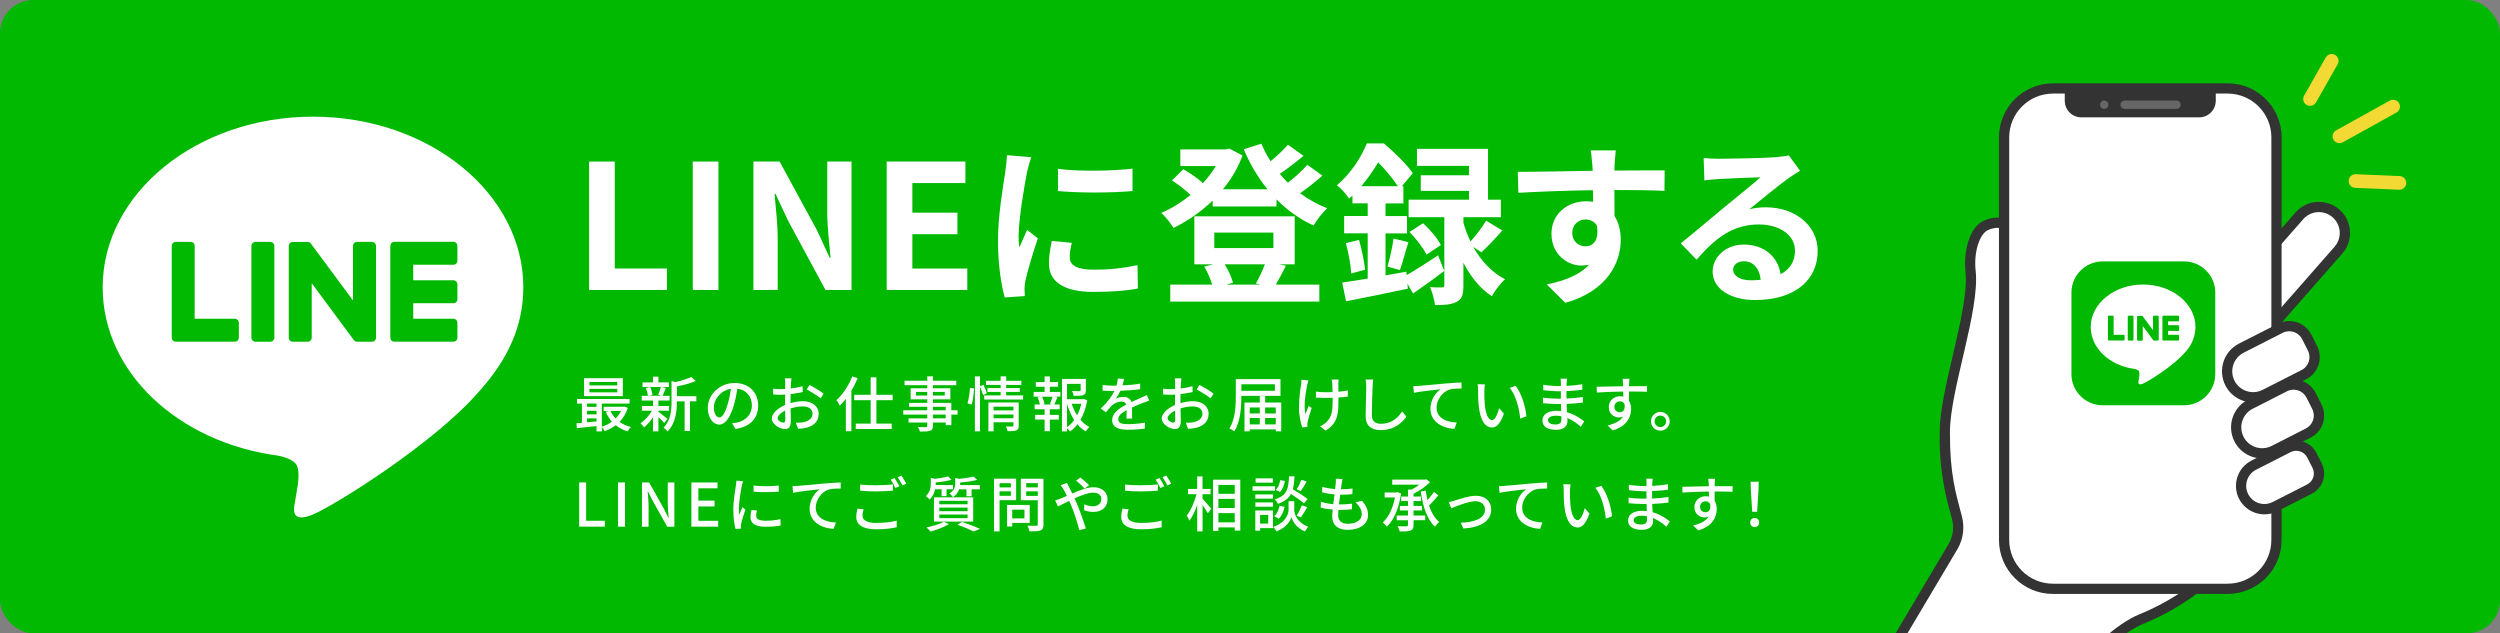 <?xml version="1.0" encoding="UTF-8"?><svg id="_レイヤー_2" xmlns="http://www.w3.org/2000/svg" xmlns:xlink="http://www.w3.org/1999/xlink" viewBox="0 0 750 190"><rect x="0" y="0" width="750" height="190" fill="#808080" stroke="none"/><defs><style>.cls-1{fill:#333;}.cls-1,.cls-2,.cls-3,.cls-4,.cls-5,.cls-6{stroke-width:0px;}.cls-2{fill:#00b900;}.cls-7{clip-path:url(#clippath);}.cls-3{fill:none;}.cls-4{fill:#666;}.cls-8{clip-path:url(#clippath-1);}.cls-9{clip-path:url(#clippath-3);}.cls-10{clip-path:url(#clippath-2);}.cls-11{isolation:isolate;}.cls-5{fill:#fff;}.cls-6{fill:#f3d933;}</style><clipPath id="clippath"><rect class="cls-3" x="563" y="22" width="147" height="168"/></clipPath><clipPath id="clippath-1"><rect class="cls-3" x="567.63" y="25" width="137.37" height="195.5"/></clipPath><clipPath id="clippath-2"><rect class="cls-3" x="689.36" y="19.23" width="36.79" height="36.79" transform="translate(476.51 707.58) rotate(-74)"/></clipPath><clipPath id="clippath-3"><rect class="cls-3" x="621" y="78" width="44" height="44"/></clipPath></defs><g id="_レイヤー_1-2"><g id="_グループ_11434"><rect id="_長方形_24577" class="cls-2" width="750" height="190" rx="10" ry="10"/><g id="_グループ_11424"><path id="_パス_6049" class="cls-5" d="M157,86.2c0-28.23-28.3-51.2-63.1-51.2s-63.1,22.97-63.1,51.2c0,25.31,22.45,46.51,52.77,50.52,2.05.44,4.85,1.35,5.56,3.11.64,1.59.42,4.09.2,5.71,0,0-.74,4.45-.9,5.4-.28,1.59-1.27,6.24,5.47,3.4s36.34-21.4,49.57-36.63h0c9.14-10.03,13.52-20.2,13.52-31.5"/><path id="_パス_6050" class="cls-2" d="M81.08,72.56h-4.43c-.68,0-1.23.55-1.23,1.22v27.5c0,.68.55,1.23,1.23,1.23h4.43c.68,0,1.23-.54,1.23-1.22,0,0,0,0,0,0v-27.5c0-.68-.55-1.23-1.23-1.23"/><path id="_パス_6051" class="cls-2" d="M111.55,72.56h-4.43c-.68,0-1.23.55-1.23,1.22v16.34l-12.6-17.01s-.06-.08-.1-.12h0s-.05-.06-.08-.08l-.02-.02s-.04-.04-.07-.06l-.03-.03s-.04-.03-.06-.04c-.01,0-.02-.02-.04-.02l-.06-.04-.04-.02-.07-.03s-.03,0-.04-.01c-.02,0-.05-.02-.07-.03h-.04s-.05-.02-.07-.03c-.02,0-.03,0-.05,0-.02,0-.04,0-.06,0h-4.53c-.68,0-1.22.54-1.23,1.22v27.5c0,.68.55,1.23,1.23,1.23h4.43c.68,0,1.23-.55,1.23-1.23v-16.33l12.61,17.03c.09.12.19.22.31.3h.01s.05.04.08.06l.04.02.06.03.06.03h.04s.06.03.08.04h.02c.1.03.21.04.32.04h4.43c.67,0,1.22-.54,1.23-1.21v-27.5c0-.68-.55-1.23-1.23-1.23"/><path id="_パス_6052" class="cls-2" d="M70.42,95.62h-12.02v-21.84c0-.68-.55-1.23-1.23-1.22h-4.42c-.68,0-1.23.55-1.23,1.23v27.49h0c0,.32.12.62.34.85l.02.02.02.02c.23.22.53.34.85.34h17.68c.68,0,1.23-.55,1.23-1.23h0v-4.42c0-.68-.55-1.23-1.23-1.23h0"/><path id="_パス_6053" class="cls-2" d="M135.99,79.44c.68,0,1.23-.55,1.23-1.23h0v-4.43c0-.68-.55-1.23-1.23-1.23h-17.68c-.32,0-.62.12-.85.35h-.01s-.02.03-.02.03c-.22.23-.34.53-.34.85v27.5c0,.32.12.62.34.85l.02.02.02.02c.23.22.53.34.85.34h17.68c.68,0,1.23-.55,1.23-1.23h0v-4.43c0-.68-.55-1.23-1.23-1.23h-12.03v-4.65h12.03c.68,0,1.23-.55,1.23-1.23h0v-4.43c0-.68-.55-1.23-1.23-1.23h-12.03v-4.65h12.03Z"/></g><rect id="_長方形_24578" class="cls-3" x="50" y="40" width="120" height="120"/><g id="_グループ_11425"><g id="LINEに登録する" class="cls-11"><g class="cls-11"><path class="cls-5" d="M176.73,48.47h7.7v32.08h15.65v6.45h-23.35v-38.53Z"/><path class="cls-5" d="M207.83,48.47h7.7v38.53h-7.7v-38.53Z"/><path class="cls-5" d="M226.03,48.47h7.85l11.18,20.54,3.85,8.32h.26c-.36-4-.99-9.1-.99-13.47v-15.39h7.28v38.53h-7.8l-11.13-20.59-3.9-8.27h-.26c.36,4.16.94,9,.94,13.42v15.44h-7.28v-38.53Z"/><path class="cls-5" d="M266.01,48.47h23.61v6.45h-15.91v8.89h13.52v6.45h-13.52v10.3h16.48v6.45h-24.18v-38.53Z"/></g><g class="cls-11"><path class="cls-5" d="M308.08,51.8c-.68,3.48-2.5,13.88-2.5,19.08,0,.99.05,2.34.21,3.38.78-1.77,1.61-3.59,2.34-5.3l3.22,2.55c-1.46,4.32-3.17,9.98-3.74,12.74-.16.78-.26,1.92-.26,2.44,0,.57.05,1.4.1,2.13l-6.03.42c-1.04-3.59-2.03-9.93-2.03-17,0-7.8,1.61-16.59,2.18-20.59.16-1.46.47-3.43.52-5.1l7.28.62c-.42,1.09-1.09,3.69-1.3,4.63ZM320.93,77.22c0,2.29,1.98,3.69,7.28,3.69,4.63,0,8.48-.42,13.05-1.35l.1,7.02c-3.38.62-7.54.99-13.42.99-8.94,0-13.26-3.17-13.26-8.53,0-2.03.31-4.11.88-6.76l5.98.57c-.42,1.72-.62,2.96-.62,4.37ZM339.75,50.6v6.71c-6.4.57-15.81.62-22.36,0v-6.66c6.4.88,16.74.62,22.36-.05Z"/></g><g class="cls-11"><path class="cls-5" d="M396.74,52.68c-2.08,1.82-4.47,3.74-6.71,5.3,2.5,1.82,5.25,3.38,8.16,4.52-1.4,1.14-3.17,3.54-4.11,5.15-4.16-1.87-7.9-4.58-11.13-7.85v2.13h-19.14v-1.77c-3.54,3.43-7.59,6.19-11.75,8.22-.83-1.35-2.44-3.48-3.69-4.52,3.02-1.25,6.03-3.12,8.79-5.36-1.46-1.46-3.69-3.17-5.56-4.37l3.38-3.38c1.98,1.14,4.42,2.76,5.88,4.21,1.51-1.61,2.81-3.38,3.9-5.15h-10.66v-4.99h13.62l1.04-.26,4,2.08c-1.4,3.8-3.43,7.18-5.88,10.14h13.36c-2.86-3.54-5.25-7.59-7.12-12.01l5.3-1.66c.78,1.82,1.66,3.59,2.76,5.25,1.92-1.56,3.85-3.38,5.2-4.94l4.68,3.33c-2.24,1.87-4.84,3.85-7.12,5.41.78.94,1.61,1.82,2.44,2.65,2.13-1.66,4.37-3.69,5.82-5.36l4.52,3.22ZM385.77,79.72c-1.09,2.13-2.13,4.16-3.02,5.67h13.05v5.1h-44.72v-5.1h12.58c-.52-1.72-1.4-3.8-2.39-5.41l2.7-.68h-5.67v-14.4h30.11v14.4h-4.68l2.03.42ZM364.29,74.42h17.73v-4.63h-17.73v4.63ZM367.41,79.3c1.14,1.77,2.08,3.95,2.5,5.51l-1.98.57h10.24l-1.4-.31c.88-1.56,1.98-3.9,2.7-5.77h-12.06Z"/><path class="cls-5" d="M422.01,82.53c2.6-1.51,6.03-3.69,9.41-5.93l1.87,4.68c-3.07,2.34-6.4,4.73-9.36,6.76l-1.72-2.96.16,1.51c-6.45,1.35-13.31,2.81-18.56,3.8l-1.14-5.62c2.18-.31,4.78-.73,7.64-1.2v-13.57h-7.07v-5.2h7.07v-3.8h-4.58v-2.34c-.31.31-.68.62-.99.94-.78-1.2-2.5-3.22-3.69-4,4.37-3.69,7.38-8.58,9-12.58h5.1c3.07,2.55,6.86,6.24,8.68,8.95l-3.28,3.9h.47v5.15h-5.36v3.8h6.45v5.2h-6.45v12.58l6.24-1.09.1,1.04ZM407.71,71.97c.83,2.86,1.56,6.55,1.82,8.94l-4.16,1.14c-.1-2.5-.83-6.24-1.61-9.1l3.95-.99ZM419.36,55.85c-1.46-2.13-3.74-5.04-5.93-7.12-1.3,2.24-2.96,4.68-5.04,7.12h10.97ZM416.24,79.98c.68-2.29,1.51-5.98,1.82-8.42l4.47,1.09c-.94,2.91-1.77,6.24-2.55,8.37l-3.74-1.04ZM441.98,74.1c2.18,3.85,5.3,7.49,9.52,9.67-1.25,1.09-3.07,3.48-3.95,5.1-3.69-2.39-6.5-6.14-8.53-10.04v6.81c0,2.6-.36,4.06-1.98,4.89-1.61.88-3.64.99-6.55.99-.16-1.56-.78-3.74-1.46-5.36,1.46.1,3.02.05,3.54.05.57,0,.73-.16.73-.68v-20.38h-10.71v-5.25h18.1v-2.65h-14.46v-4.68h14.46v-2.81h-15.6v-5.1h21.32v15.24h3.85v5.25h-11.23v1.72c.52,1.77,1.2,3.69,2.13,5.56,1.61-1.77,3.54-4.32,4.68-6.24l4.84,2.96c-2.08,2.39-4.42,4.84-6.24,6.55l-2.44-1.61ZM426.9,66.98c2.08,1.82,4.37,4.58,5.36,6.55l-4.32,2.86c-.88-1.92-3.12-4.78-5.1-6.81l4.06-2.6Z"/></g><g class="cls-11"><path class="cls-5" d="M484.36,49.56c0,.42,0,.99-.05,1.61,5.25,0,12.38-.1,15.08-.05l-.05,6.14c-3.12-.16-7.96-.26-15.03-.26,0,2.65.05,5.51.05,7.8,1.25,1.98,1.87,4.42,1.87,7.12,0,6.76-3.95,15.39-16.64,18.93l-5.56-5.51c5.25-1.09,9.83-2.81,12.69-5.93-.73.16-1.51.26-2.34.26-4,0-8.94-3.22-8.94-9.57,0-5.88,4.73-9.72,10.4-9.72.73,0,1.4.05,2.08.16,0-1.14,0-2.34-.05-3.48-7.85.1-15.96.42-22.36.78l-.16-6.29c5.93,0,15.39-.21,22.46-.31-.05-.68-.05-1.2-.1-1.61-.16-2.13-.36-3.9-.52-4.52h7.54c-.1.83-.31,3.64-.36,4.47ZM475.68,73.9c2.18,0,4.11-1.66,3.38-6.24-.73-1.2-1.98-1.82-3.38-1.82-2.03,0-4,1.4-4,4.16,0,2.39,1.92,3.9,4,3.9Z"/><path class="cls-5" d="M515.82,47.63c2.76,0,13.88-.21,16.85-.47,2.13-.21,3.33-.36,3.95-.57l3.38,4.63c-1.2.78-2.44,1.51-3.64,2.39-2.81,1.98-8.27,6.55-11.54,9.15,1.72-.42,3.28-.57,4.94-.57,8.84,0,15.55,5.51,15.55,13.1,0,8.22-6.24,14.72-18.83,14.72-7.23,0-12.69-3.33-12.69-8.53,0-4.21,3.8-8.11,9.31-8.11,6.45,0,10.35,3.95,11.08,8.89,2.86-1.51,4.32-3.9,4.32-7.07,0-4.68-4.68-7.85-10.82-7.85-7.96,0-13.16,4.21-18.72,10.56l-4.73-4.89c3.69-2.96,9.98-8.27,13.05-10.82,2.91-2.39,8.32-6.76,10.87-9-2.65.05-9.83.36-12.58.52-1.4.1-3.07.26-4.26.42l-.21-6.76c1.46.21,3.28.26,4.73.26ZM525.18,84.09c1.09,0,2.08-.05,3.02-.16-.31-3.38-2.24-5.56-5.04-5.56-1.98,0-3.22,1.2-3.22,2.5,0,1.92,2.13,3.22,5.25,3.22Z"/></g></g><g id="_最新のお仕事情報をお届けしています_LINEにてご質問やご相談も承っています_" class="cls-11"><g class="cls-11"><path class="cls-5" d="M188.35,122.33c-.52,1.71-1.4,3.12-2.5,4.23.97.7,2.14,1.22,3.44,1.55-.34.29-.79.9-.99,1.3-1.37-.4-2.57-1.03-3.58-1.85-1.01.77-2.14,1.37-3.33,1.8-.16-.36-.52-.9-.83-1.22v1.28h-1.6v-1.6c-2.12.23-4.25.47-5.89.63l-.13-1.46c.49-.04,1.04-.09,1.64-.14v-5.78h-1.48v-1.37h15.77v1.37h-8.32v6.95c1.06-.32,2.11-.85,3.02-1.51-.74-.85-1.35-1.84-1.82-2.93l.97-.27h-1.62v-1.3h5.92l.29-.05,1.03.4ZM186.85,118.83h-11.63v-5.38h11.63v5.38ZM176.12,121.05v1.01h2.83v-1.01h-2.83ZM176.12,124.31h2.83v-1.06h-2.83v1.06ZM178.95,126.42v-.9h-2.83v1.17l2.83-.27ZM185.18,114.59h-8.35v1.03h8.35v-1.03ZM185.18,116.67h-8.35v1.04h8.35v-1.04ZM183.16,123.28c.36.83.88,1.6,1.51,2.27.67-.67,1.22-1.42,1.64-2.27h-3.15Z"/><path class="cls-5" d="M199.27,126.9c-.36-.43-1.08-1.15-1.75-1.78v4.27h-1.62v-4.21c-.81,1.21-1.76,2.3-2.68,3.03-.25-.38-.74-.92-1.08-1.21,1.22-.81,2.57-2.3,3.44-3.78h-3.01v-1.42h3.33v-1.64h-3.38v-1.42h1.85c-.05-.65-.32-1.6-.63-2.32l1.22-.31h-2.21v-1.39h3.15v-1.71h1.62v1.71h3.15v1.39h-2.18l1.26.29c-.34.85-.68,1.73-.99,2.34h2.11v1.42h-3.35v1.64h3.19v1.42h-3.19v.31c.65.45,2.3,1.8,2.72,2.14l-.97,1.24ZM195.04,116.1c.36.76.65,1.71.72,2.36l-1.04.27h3.96l-1.24-.27c.29-.67.63-1.64.81-2.36h-3.21ZM208.89,120.4h-1.89v8.91h-1.62v-8.91h-2.32v.16c0,2.67-.32,6.41-2.81,8.91-.2-.36-.81-.94-1.19-1.15,2.18-2.21,2.4-5.29,2.4-7.78v-6.23l1.12.32c1.76-.41,3.67-.97,4.79-1.55l1.35,1.21c-1.55.7-3.71,1.26-5.65,1.64v2.92h5.83v1.55Z"/></g><g class="cls-11"><path class="cls-5" d="M220.66,128.68l-1.06-1.69c.61-.05,1.15-.14,1.6-.25,2.3-.52,4.36-2.21,4.36-5.11,0-2.61-1.58-4.68-4.36-5.02-.25,1.62-.56,3.37-1.08,5.06-1.08,3.67-2.57,5.71-4.36,5.71s-3.42-1.98-3.42-4.99c0-4.03,3.53-7.49,8.05-7.49s7.06,3.02,7.06,6.79-2.41,6.37-6.79,7ZM215.81,125.23c.81,0,1.66-1.17,2.48-3.94.45-1.42.77-3.06.99-4.65-3.24.52-5.13,3.33-5.13,5.56,0,2.07.88,3.03,1.66,3.03Z"/><path class="cls-5" d="M237.29,114.89c-.02.43-.04,1.01-.07,1.66,1.26-.14,2.56-.4,3.55-.68l.04,1.76c-1.04.23-2.38.45-3.62.59-.02.72-.04,1.44-.04,2.09v.63c1.31-.38,2.65-.58,3.75-.58,2.68,0,4.7,1.44,4.7,3.75,0,2.14-1.24,3.64-3.89,4.27-.81.18-1.62.23-2.29.27l-.65-1.84c.72.02,1.49.02,2.16-.13,1.51-.29,2.83-1.08,2.83-2.59,0-1.39-1.24-2.16-2.88-2.16-1.26,0-2.5.22-3.69.59.02,1.49.07,3.01.07,3.73,0,1.91-.7,2.47-1.76,2.47-1.57,0-3.96-1.44-3.96-3.17,0-1.53,1.85-3.13,3.98-4.05v-1.12c0-.63,0-1.31.02-2-.45.04-.85.05-1.19.05-1.1,0-1.78-.04-2.38-.09l-.05-1.73c1.03.13,1.73.14,2.39.14.38,0,.79-.02,1.24-.05,0-.81.02-1.46.02-1.78,0-.38-.05-1.1-.11-1.42h1.98c-.05.34-.11.95-.14,1.39ZM234.98,126.79c.36,0,.61-.23.61-.83s-.04-1.62-.05-2.79c-1.31.65-2.25,1.57-2.25,2.29s1.08,1.33,1.69,1.33ZM247.07,118.08l-.88,1.44c-.86-.79-3.03-2.07-4.16-2.67l.79-1.37c1.33.67,3.35,1.89,4.25,2.59Z"/></g><g class="cls-11"><path class="cls-5" d="M257.3,113.45c-.54,1.28-1.17,2.58-1.89,3.76v12.15h-1.66v-9.71c-.58.77-1.21,1.46-1.82,2.05-.16-.38-.67-1.26-.99-1.67,1.89-1.69,3.67-4.38,4.75-7.11l1.6.52ZM262.92,120.06v7.02h4.59v1.62h-10.79v-1.62h4.48v-7.02h-4.93v-1.62h4.93v-5.24h1.71v5.24h4.88v1.62h-4.88Z"/><path class="cls-5" d="M287.28,124.38h-1.87v3.15h-1.69v-.77h-3.84v.94c0,.92-.23,1.3-.85,1.53-.61.22-1.55.23-3.06.23-.09-.38-.34-.99-.58-1.35.99.04,2.07.04,2.36.02.32-.02.43-.11.43-.41v-.95h-5.62v-1.26h5.62v-1.12h-7.2v-1.31h7.2v-1.03h-5.46v-1.19h5.46v-1.06h-4.99v-3.31h4.99v-.92h-6.82v-1.35h6.82v-1.31h1.69v1.31h7.02v1.35h-7.02v.92h5.24v3.31h-5.24v1.06h5.53v2.21h1.87v1.31ZM278.18,118.67v-1.08h-3.39v1.08h3.39ZM279.88,117.59v1.08h3.55v-1.08h-3.55ZM279.88,123.07h3.84v-1.03h-3.84v1.03ZM283.71,124.38h-3.84v1.12h3.84v-1.12Z"/><path class="cls-5" d="M290.24,121.01c.38-1.22.67-3.22.77-4.63l1.21.14c-.05,1.42-.34,3.53-.72,4.88l-1.26-.4ZM294.92,118.51c-.18-.63-.56-1.69-.92-2.52v13.41h-1.53v-16.49h1.53v2.94l1.04-.41c.36.81.83,1.87,1.01,2.54l-1.13.54ZM306.93,118.62v1.24h-11.67v-1.24h4.93v-1.04h-3.96v-1.17h3.96v-.94h-4.39v-1.24h4.39v-1.33h1.66v1.33h4.56v1.24h-4.56v.94h4.09v1.17h-4.09v1.04h5.08ZM305.62,127.69c0,.76-.16,1.19-.7,1.42-.56.23-1.4.25-2.65.25-.07-.41-.29-1.04-.49-1.44.83.05,1.69.04,1.93.04.25-.02.32-.09.32-.31v-.97h-5.96v2.72h-1.55v-8.66h9.09v6.95ZM298.07,122v1.12h5.96v-1.12h-5.96ZM304.03,125.48v-1.12h-5.96v1.12h5.96Z"/><path class="cls-5" d="M314.96,117.59h3.15v1.42h-1.67l.77.2c-.31.76-.63,1.55-.92,2.12h1.6v1.44h-2.94v1.69h2.7v1.42h-2.7v3.47h-1.57v-3.47h-2.83v-1.42h2.83v-1.69h-2.99v-1.44h1.57c-.09-.61-.36-1.46-.68-2.12l.74-.2h-1.93v-1.42h3.29v-1.57h-2.65v-1.4h2.65v-1.69h1.57v1.69h2.48v1.4h-2.48v1.57ZM314.99,121.18c.25-.61.58-1.51.76-2.16h-3.11c.32.7.63,1.58.7,2.16l-.59.16h2.86l-.61-.16ZM326.17,120.08c-.36,2.14-1.04,4.16-2.03,5.87.77.9,1.67,1.64,2.68,2.14-.36.31-.86.92-1.12,1.33-.92-.54-1.75-1.26-2.48-2.12-.63.83-1.37,1.55-2.2,2.14-.22-.31-.58-.7-.92-.97v.96h-1.51v-15.74h7.17v3.4c0,.77-.16,1.21-.79,1.44-.59.23-1.51.23-2.86.23-.07-.43-.29-1.04-.5-1.44,1.03.04,1.98.04,2.25.02s.34-.07.34-.27v-1.91h-4.09v4.61h4.77l.27-.07,1.03.38ZM320.11,128.16c.83-.58,1.53-1.31,2.14-2.16-.92-1.42-1.62-3.08-2.14-4.86v7.02ZM321.51,121.14c.4,1.22.94,2.4,1.6,3.46.58-1.08.99-2.25,1.28-3.46h-2.88Z"/></g><g class="cls-11"><path class="cls-5" d="M336.76,115.61c1.76-.07,3.66-.23,5.29-.52v1.67c-1.76.25-3.98.41-5.92.47-.4.85-.88,1.69-1.39,2.38.59-.34,1.6-.54,2.3-.54,1.13,0,2.07.52,2.41,1.53,1.12-.52,2.03-.9,2.88-1.3.61-.27,1.13-.5,1.71-.79l.74,1.66c-.52.16-1.3.45-1.84.67-.92.36-2.09.83-3.35,1.4.02,1.03.04,2.47.05,3.33h-1.71c.04-.63.05-1.66.07-2.54-1.55.85-2.52,1.67-2.52,2.74,0,1.22,1.17,1.48,2.99,1.48,1.46,0,3.42-.18,5.01-.47l-.05,1.82c-1.3.16-3.38.32-5.01.32-2.68,0-4.77-.63-4.77-2.86s2.16-3.62,4.25-4.68c-.23-.63-.81-.9-1.48-.9-1.1,0-2.23.58-2.99,1.3-.52.5-1.04,1.17-1.64,1.93l-1.55-1.15c2.11-1.98,3.33-3.73,4.07-5.26h-.52c-.76,0-2-.04-3.01-.11v-1.69c.95.14,2.23.2,3.1.2.34,0,.7,0,1.06-.02.23-.74.38-1.49.41-2.14l1.87.14c-.11.5-.25,1.17-.49,1.94Z"/><path class="cls-5" d="M354.27,114.89c-.02.43-.04,1.01-.07,1.66,1.26-.14,2.56-.4,3.55-.68l.04,1.76c-1.04.23-2.38.45-3.62.59-.02.72-.04,1.44-.04,2.09v.63c1.31-.38,2.65-.58,3.75-.58,2.68,0,4.7,1.44,4.7,3.75,0,2.14-1.24,3.64-3.89,4.27-.81.18-1.62.23-2.29.27l-.65-1.84c.72.02,1.49.02,2.16-.13,1.51-.29,2.83-1.08,2.83-2.59,0-1.39-1.24-2.16-2.88-2.16-1.26,0-2.5.22-3.69.59.02,1.49.07,3.01.07,3.73,0,1.91-.7,2.47-1.76,2.47-1.57,0-3.96-1.44-3.96-3.17,0-1.53,1.85-3.13,3.98-4.05v-1.12c0-.63,0-1.31.02-2-.45.04-.85.05-1.19.05-1.1,0-1.78-.04-2.38-.09l-.05-1.73c1.03.13,1.73.14,2.39.14.38,0,.79-.02,1.24-.05,0-.81.02-1.46.02-1.78,0-.38-.05-1.1-.11-1.42h1.98c-.05.34-.11.95-.14,1.39ZM351.97,126.79c.36,0,.61-.23.61-.83s-.04-1.62-.05-2.79c-1.31.65-2.25,1.57-2.25,2.29s1.08,1.33,1.69,1.33ZM364.05,118.08l-.88,1.44c-.86-.79-3.03-2.07-4.16-2.67l.79-1.37c1.33.67,3.35,1.89,4.25,2.59Z"/></g><g class="cls-11"><path class="cls-5" d="M372.41,118.76v.2c0,3.06-.25,7.54-2.12,10.44-.32-.27-1.06-.7-1.48-.86,1.76-2.75,1.93-6.73,1.93-9.58v-5.22h13.4v5.02h-11.72ZM372.41,115.27v1.96h10.05v-1.96h-10.05ZM384.37,120.76v8.64h-1.64v-.59h-7.81v.59h-1.58v-8.64h4.59v-1.93h1.62v1.93h4.83ZM374.92,122.24v1.8h3.01v-1.8h-3.01ZM374.92,127.32h3.01v-1.91h-3.01v1.91ZM379.54,122.24v1.8h3.19v-1.8h-3.19ZM382.73,127.32v-1.91h-3.19v1.91h3.19Z"/></g><g class="cls-11"><path class="cls-5" d="M392.18,115.41c-.5,2.36-1.13,6.23-.54,8.86.23-.67.61-1.67.92-2.47l.94.59c-.49,1.37-.99,3.21-1.21,4.14-.05.27-.09.65-.09.85,0,.18.04.45.05.67l-1.57.18c-.38-1.1-.99-3.53-.99-5.76,0-2.95.43-5.71.65-7.2.07-.45.09-.97.09-1.35l2.11.2c-.13.38-.27.95-.36,1.3ZM401.5,114.98c-.02.4,0,1.46.02,2.54,1.04-.09,2.03-.22,2.84-.38l-.02,1.84c-.77.11-1.76.22-2.81.27v.7c0,4.18-.14,6.97-3.85,9.24l-1.66-1.3c.63-.25,1.44-.76,1.91-1.26,1.67-1.57,1.87-3.42,1.87-6.7v-.59c-.74.02-1.48.04-2.18.04-.83,0-2.02-.05-2.84-.09v-1.82c.81.13,1.85.2,2.83.2.68,0,1.42-.02,2.16-.04-.02-1.1-.05-2.18-.09-2.65-.04-.41-.13-.86-.18-1.13h2.09c-.05.32-.07.72-.09,1.13Z"/><path class="cls-5" d="M411.78,115.94c-.09,2-.22,6.16-.22,8.64,0,1.91,1.17,2.56,2.74,2.56,3.15,0,5.04-1.78,6.34-3.71l1.28,1.57c-1.19,1.71-3.62,4.03-7.65,4.03-2.74,0-4.57-1.17-4.57-4.16,0-2.56.18-7.2.18-8.93,0-.76-.07-1.49-.2-2.09l2.3.02c-.11.67-.18,1.42-.2,2.07Z"/><path class="cls-5" d="M425.66,115.76c1.31-.13,4.52-.43,7.83-.7,1.93-.16,3.73-.27,4.97-.32v1.82c-.99,0-2.56.02-3.49.27-2.39.72-4,3.28-4,5.42,0,3.28,3.06,4.38,6.05,4.5l-.67,1.91c-3.53-.16-7.22-2.05-7.22-6.03,0-2.7,1.6-4.9,3.06-5.85-1.82.2-6.01.63-8.01,1.06l-.2-1.98c.7-.02,1.33-.05,1.67-.09Z"/><path class="cls-5" d="M445.3,117.25c-.02,1.13,0,2.65.13,4.05.27,2.83,1.01,4.74,2.21,4.74.9,0,1.69-1.96,2.11-3.6l1.42,1.67c-1.13,3.08-2.25,4.14-3.57,4.14-1.82,0-3.49-1.73-3.98-6.46-.18-1.58-.2-3.75-.2-4.83,0-.45-.04-1.21-.14-1.69l2.2.04c-.09.52-.18,1.46-.18,1.94ZM457.92,124.88l-1.85.72c-.31-3.1-1.33-7.09-3.15-9.25l1.78-.59c1.66,2.09,2.99,6.21,3.22,9.13Z"/><path class="cls-5" d="M469.99,114.82c-.02.22-.02.56-.04.95,1.55-.07,3.13-.23,4.74-.5v1.66c-1.33.16-3.01.32-4.75.4v2.23c1.78-.07,3.37-.23,4.93-.45l-.02,1.67c-1.66.2-3.15.32-4.88.4.04.83.09,1.69.13,2.5,2.34.65,4.12,1.91,5.17,2.75l-1.04,1.6c-1.03-.94-2.39-1.96-4.03-2.63.02.38.04.68.04.94,0,1.37-.99,2.61-3.35,2.61-2.7,0-4.16-1.01-4.16-2.81s1.6-2.9,4.29-2.9c.47,0,.9.04,1.33.07-.02-.7-.05-1.44-.07-2.11h-.99c-1.15,0-3.15-.09-4.39-.23l-.02-1.69c1.22.2,3.35.32,4.45.32h.92v-2.21h-.74c-1.19,0-3.35-.18-4.52-.32l-.02-1.64c1.21.22,3.37.4,4.52.4h.77v-1.1c0-.31-.02-.85-.09-1.13h1.93c-.04.32-.07.72-.09,1.22ZM466.64,127.35c1.01,0,1.78-.31,1.78-1.46,0-.25,0-.61-.02-1.01-.52-.11-1.08-.16-1.64-.16-1.53,0-2.36.59-2.36,1.31,0,.77.68,1.31,2.23,1.31Z"/><path class="cls-5" d="M488.73,114.95c-.02.22-.02.54-.02.9h5.4l-.04,1.69c-1.06-.05-2.77-.09-5.38-.09.02.97.02,2.02.02,2.83.41.65.63,1.48.63,2.39,0,2.4-1.28,5.22-5.55,6.46l-1.53-1.51c2.12-.47,3.78-1.26,4.65-2.65-.36.18-.79.27-1.26.27-1.46,0-3.02-1.08-3.02-3.13,0-1.89,1.53-3.24,3.35-3.24.36,0,.7.04,1.01.13,0-.47-.02-1.01-.02-1.53-2.74.04-5.69.14-7.92.29l-.05-1.73c2.03-.04,5.38-.13,7.96-.16-.02-.4-.02-.7-.04-.92-.05-.58-.11-1.13-.14-1.31h2.07c-.05.23-.11,1.06-.11,1.31ZM485.96,123.68c.94,0,1.64-.74,1.4-2.43-.29-.59-.81-.86-1.4-.86-.83,0-1.64.61-1.64,1.69,0,.99.77,1.6,1.64,1.6Z"/><path class="cls-5" d="M500.92,126.4c0,1.55-1.24,2.81-2.81,2.81s-2.83-1.26-2.83-2.81,1.28-2.83,2.83-2.83,2.81,1.28,2.81,2.83ZM499.84,126.4c0-.95-.77-1.73-1.73-1.73s-1.73.77-1.73,1.73.77,1.73,1.73,1.73,1.73-.77,1.73-1.73Z"/></g><g class="cls-11"><path class="cls-5" d="M173.75,144.73h2.09v11.5h5.62v1.76h-7.71v-13.27Z"/><path class="cls-5" d="M185.41,144.73h2.09v13.27h-2.09v-13.27Z"/><path class="cls-5" d="M192.59,144.73h2.14l4.39,7.8,1.39,2.81h.09c-.11-1.37-.27-2.97-.27-4.41v-6.19h1.98v13.27h-2.14l-4.39-7.81-1.39-2.77h-.09c.11,1.37.27,2.9.27,4.34v6.25h-1.98v-13.27Z"/><path class="cls-5" d="M207.42,144.73h7.83v1.76h-5.74v3.69h4.86v1.76h-4.86v4.29h5.94v1.76h-8.03v-13.27Z"/></g><g class="cls-11"><path class="cls-5" d="M222.55,145.72c-.31,1.48-.88,4.86-.88,6.79,0,.63.04,1.26.11,1.93.31-.74.67-1.62.95-2.29l.9.72c-.47,1.37-1.1,3.29-1.28,4.2-.05.25-.11.63-.09.83,0,.18.02.45.04.67l-1.64.11c-.36-1.26-.67-3.38-.67-5.82,0-2.68.58-5.74.77-7.18.07-.45.14-1.01.16-1.49l2,.18c-.13.32-.31,1.04-.38,1.37ZM226.85,154.74c0,.81.63,1.48,2.81,1.48,1.62,0,2.97-.14,4.48-.49l.04,1.93c-1.13.22-2.63.36-4.56.36-3.06,0-4.47-1.06-4.47-2.81,0-.65.09-1.33.31-2.21l1.62.14c-.16.63-.23,1.12-.23,1.6ZM233.62,145.65v1.84c-2.05.2-5.46.22-7.54,0l-.02-1.84c2.07.32,5.69.25,7.56,0Z"/><path class="cls-5" d="M239.41,145.76c1.31-.13,4.52-.43,7.83-.7,1.93-.16,3.73-.27,4.97-.32v1.82c-.99,0-2.56.02-3.49.27-2.39.72-4,3.28-4,5.42,0,3.28,3.06,4.38,6.05,4.5l-.67,1.91c-3.53-.16-7.22-2.05-7.22-6.03,0-2.7,1.6-4.9,3.06-5.85-1.82.2-6.01.63-8.01,1.06l-.2-1.98c.7-.02,1.33-.05,1.67-.09Z"/><path class="cls-5" d="M258.76,154.72c0,1.28,1.26,2.16,4.03,2.16,2.45,0,4.75-.27,6.21-.7l.02,1.98c-1.4.36-3.64.63-6.18.63-3.87,0-5.96-1.3-5.96-3.66,0-.97.2-1.84.36-2.54l1.85.18c-.2.68-.34,1.3-.34,1.94ZM262.87,145.58c1.75,0,3.67-.11,5.01-.25v1.87c-1.24.11-3.31.22-5.01.22-1.84,0-3.39-.07-4.83-.2v-1.85c1.31.14,2.97.22,4.83.22ZM269.82,145.88l-1.19.52c-.36-.74-.94-1.82-1.44-2.5l1.17-.49c.45.65,1.1,1.76,1.46,2.47ZM271.91,145.11l-1.17.52c-.4-.77-.97-1.82-1.48-2.48l1.15-.49c.47.67,1.15,1.8,1.49,2.45Z"/></g><g class="cls-11"><path class="cls-5" d="M280.54,146.78c-.22,1.06-.7,2.2-1.67,3.1-.23-.34-.76-.85-1.12-1.06,1.3-1.17,1.49-2.61,1.49-3.76v-1.73l1.17.32c1.48-.18,3.06-.43,4-.74l1.06,1.03c-1.31.38-3.12.65-4.75.79v.38c0,.13,0,.25-.02.4h5.19v1.28h-1.93v2.05h-1.48v-2.05h-1.94ZM284.68,157.24c-1.46.88-3.71,1.75-5.51,2.23-.29-.32-.88-.95-1.26-1.24,1.85-.36,4-.99,5.24-1.69l1.53.7ZM280.18,149.19h11.78v7.29h-11.78v-7.29ZM281.8,151.28h8.48v-1.03h-8.48v1.03ZM281.8,153.35h8.48v-1.06h-8.48v1.06ZM281.8,155.44h8.48v-1.08h-8.48v1.08ZM287.76,146.78c-.29.85-.86,1.71-1.89,2.4-.18-.36-.68-.9-1.03-1.13,1.48-.94,1.73-2.07,1.73-3.06v-1.62l1.21.29c1.58-.16,3.26-.41,4.29-.7l1.08,1.01c-1.4.38-3.35.65-5.1.77v.32c0,.14,0,.29-.02.45h5.92v1.28h-2.48v2.09h-1.53v-2.09h-2.18ZM288.62,156.58c1.93.65,4.09,1.48,5.38,2.09l-1.93.79c-1.06-.58-2.95-1.39-4.83-2.03l1.37-.85Z"/><path class="cls-5" d="M299.87,150.06v9.36h-1.66v-15.81h6.63v6.45h-4.97ZM299.87,144.95v1.26h3.39v-1.26h-3.39ZM303.26,148.74v-1.35h-3.39v1.35h3.39ZM303.67,156.9v1.04h-1.55v-6.45h6.79v5.4h-5.24ZM303.67,152.9v2.61h3.67v-2.61h-3.67ZM313.05,157.3c0,1.01-.23,1.53-.88,1.82-.67.27-1.73.29-3.35.29-.05-.47-.32-1.24-.58-1.71,1.13.05,2.3.04,2.66.04.34-.02.43-.13.43-.45v-7.2h-5.08v-6.46h6.79v13.68ZM307.87,144.93v1.28h3.48v-1.28h-3.48ZM311.34,148.76v-1.37h-3.48v1.37h3.48Z"/></g><g class="cls-11"><path class="cls-5" d="M320.72,146.13c.31.58.63,1.22.97,1.91,2.16-.95,4.48-1.87,6.36-1.87,2.61,0,4.21,1.55,4.21,3.56,0,2.27-1.51,3.85-4.29,3.85-1.01,0-2.05-.25-2.74-.5l.05-1.8c.74.34,1.64.61,2.52.61,1.71,0,2.59-.94,2.59-2.23,0-1.01-.83-1.87-2.41-1.87-1.49,0-3.6.81-5.62,1.73.22.45.41.9.61,1.33.92,2.12,2.16,5.67,2.77,7.69l-1.96.5c-.56-2.2-1.44-5.15-2.43-7.42-.2-.45-.4-.9-.59-1.35-1.35.67-2.56,1.3-3.35,1.66l-.86-1.82c.61-.16,1.31-.4,1.62-.54.59-.23,1.22-.5,1.91-.81-.32-.67-.63-1.28-.92-1.78-.23-.4-.65-1.01-.95-1.4l1.84-.74c.14.31.49.97.67,1.3ZM322.81,144.19l1.31-.94c.61.49,1.96,1.64,2.61,2.3l-1.31,1.01c-.67-.68-1.85-1.82-2.61-2.38Z"/><path class="cls-5" d="M338.25,154.72c0,1.28,1.26,2.16,4.03,2.16,2.45,0,4.75-.27,6.21-.7l.02,1.98c-1.4.36-3.64.63-6.18.63-3.87,0-5.96-1.3-5.96-3.66,0-.97.2-1.84.36-2.54l1.85.18c-.2.68-.34,1.3-.34,1.94ZM342.35,145.58c1.75,0,3.67-.11,5.01-.25v1.87c-1.24.11-3.31.22-5.01.22-1.84,0-3.39-.07-4.83-.2v-1.85c1.31.14,2.97.22,4.83.22ZM349.3,145.88l-1.19.52c-.36-.74-.94-1.82-1.44-2.5l1.17-.49c.45.65,1.1,1.76,1.46,2.47ZM351.39,145.11l-1.17.52c-.4-.77-.97-1.82-1.48-2.48l1.15-.49c.47.67,1.15,1.8,1.49,2.45Z"/></g><g class="cls-11"><path class="cls-5" d="M360.77,149.61c.63.65,2.23,2.54,2.59,3.01l-1.01,1.35c-.31-.59-.97-1.58-1.58-2.45v7.89h-1.6v-7.94c-.65,1.85-1.48,3.62-2.34,4.74-.18-.47-.58-1.15-.83-1.53,1.21-1.48,2.38-4.12,2.95-6.43h-2.54v-1.58h2.75v-3.76h1.6v3.76h2.41v1.58h-2.41v1.37ZM372.09,143.9v15.29h-1.67v-.97h-4.9v1.06h-1.6v-15.38h8.17ZM365.52,145.49v2.65h4.9v-2.65h-4.9ZM365.52,152.4h4.9v-2.74h-4.9v2.74ZM370.42,156.69v-2.75h-4.9v2.75h4.9Z"/><path class="cls-5" d="M382.49,147.2h-6.72v-1.33h6.72v1.33ZM381.9,158.43h-3.87v.76h-1.44v-6.05h5.31v5.29ZM381.88,149.61h-5.28v-1.3h5.28v1.3ZM376.61,150.71h5.28v1.31h-5.28v-1.31ZM381.85,144.8h-5.17v-1.31h5.17v1.31ZM378.03,154.49v2.59h2.43v-2.59h-2.43ZM388.27,152.99c0,1.06.67,3.69,4.18,5.02-.29.38-.76,1.03-.97,1.42-2.54-.99-3.76-3.17-4.05-4.25-.31,1.1-1.66,3.19-4.5,4.25-.2-.38-.63-1.03-.95-1.35,3.85-1.37,4.59-4.01,4.59-5.1v-2.63h1.71v2.63ZM382.26,154.85c.83-.65,1.37-1.89,1.62-3.13l1.48.31c-.23,1.35-.83,2.75-1.75,3.58l-1.35-.76ZM391.17,151c-.85-.77-2.43-1.89-3.89-2.81-.7,1.31-1.87,2.27-3.89,2.95-.18-.4-.61-1.01-.95-1.33,3.69-1.13,4.1-3.22,4.27-6.91h1.64c-.07,1.49-.2,2.79-.5,3.89,1.55.9,3.44,2.11,4.43,2.94l-1.1,1.28ZM385.45,144.3c-.16,1.21-.65,2.52-1.46,3.28l-1.28-.61c.7-.63,1.17-1.82,1.37-2.94l1.37.27ZM388.98,154.72c.56-.83,1.22-2.2,1.58-3.13l1.64.54c-.63,1.08-1.35,2.3-1.93,3.08l-1.3-.49ZM392,144.46c-.58,1.03-1.24,2.14-1.76,2.86l-1.24-.49c.5-.79,1.1-2.04,1.4-2.9l1.6.52Z"/></g><g class="cls-11"><path class="cls-5" d="M402.49,145.14c-.05.4-.13.95-.22,1.64,1.33,0,2.54-.09,3.49-.23l-.05,1.69c-1.12.11-2.14.18-3.62.18h-.04c-.13.94-.25,1.96-.36,2.9h.25c1.17,0,2.47-.05,3.69-.22l-.05,1.69c-1.1.11-2.2.18-3.37.18h-.68c-.05.63-.09,1.19-.09,1.57,0,1.64.96,2.59,2.88,2.59,2.63,0,4.21-1.17,4.21-2.86,0-1.22-.65-2.48-1.91-3.6l2-.41c1.21,1.42,1.8,2.68,1.8,4.23,0,2.7-2.41,4.46-6.14,4.46-2.61,0-4.61-1.13-4.61-4.12,0-.47.05-1.15.13-1.96-1.31-.11-2.58-.32-3.6-.61l.09-1.73c1.17.41,2.47.61,3.69.72.13-.95.25-1.96.38-2.92-1.3-.11-2.65-.34-3.75-.63l.09-1.66c1.1.36,2.5.58,3.84.68.09-.65.14-1.22.18-1.69.05-.72.05-1.06.02-1.42l2.02.11c-.13.56-.2.99-.27,1.42Z"/></g><g class="cls-11"><path class="cls-5" d="M420.33,148.03c-.65,4.52-2.23,8.07-4.27,9.96-.27-.38-.88-1.03-1.24-1.26,1.73-1.53,3.04-4.21,3.67-7.49h-3.1v-1.51h3.6l.32-.07,1.01.38ZM424.06,154.65h3.51v1.4h-3.51v1.46c0,.95-.23,1.4-.9,1.66-.67.25-1.73.29-3.24.29-.09-.45-.38-1.15-.61-1.6,1.13.05,2.3.05,2.65.04.32-.02.43-.11.43-.41v-1.42h-3.38v-1.4h3.38v-1.53h-2.43v-1.35h2.43v-1.46h-2.03v-1.37h2.03v-2.07h1.06c.81-.41,1.64-.94,2.32-1.48h-8.1v-1.53h9.83l.38-.09,1.13.85c-1.28,1.3-3.13,2.63-4.95,3.49v.83h2.23v1.37h-2.23v1.46h2.56v1.35h-2.56v1.53ZM431.51,148.62c-.86.99-1.91,2.16-2.79,3.03.68,2.09,1.67,3.85,3.04,4.93-.4.31-.97.96-1.24,1.44-2.43-2.16-3.64-6.05-4.3-10.57l1.5-.25c.14.97.32,1.93.54,2.84.7-.81,1.44-1.73,1.91-2.47l1.35,1.04Z"/></g><g class="cls-11"><path class="cls-5" d="M436.4,150.17c1.24-.4,4.25-1.44,6.39-1.44,2.68,0,4.56,1.58,4.56,4.16,0,3.38-3.13,5.35-8.35,5.67l-.76-1.75c4-.13,7.26-1.22,7.26-3.94,0-1.46-1.13-2.5-2.84-2.5-2.18,0-5.96,1.57-7.27,2.12l-.76-1.87c.52-.09,1.22-.29,1.78-.45Z"/><path class="cls-5" d="M451.34,145.76c1.31-.13,4.52-.43,7.83-.7,1.93-.16,3.73-.27,4.97-.32v1.82c-.99,0-2.56.02-3.49.27-2.39.72-4,3.28-4,5.42,0,3.28,3.06,4.38,6.05,4.5l-.67,1.91c-3.53-.16-7.22-2.05-7.22-6.03,0-2.7,1.6-4.9,3.06-5.85-1.82.2-6.01.63-8.01,1.06l-.2-1.98c.7-.02,1.33-.05,1.67-.09Z"/><path class="cls-5" d="M470.98,147.25c-.02,1.13,0,2.65.13,4.05.27,2.83,1.01,4.74,2.21,4.74.9,0,1.69-1.96,2.11-3.6l1.42,1.67c-1.13,3.08-2.25,4.14-3.57,4.14-1.82,0-3.49-1.73-3.98-6.46-.18-1.58-.2-3.75-.2-4.83,0-.45-.04-1.21-.14-1.69l2.2.04c-.09.52-.18,1.46-.18,1.94ZM483.6,154.88l-1.85.72c-.31-3.1-1.33-7.09-3.15-9.25l1.78-.59c1.66,2.09,2.99,6.21,3.22,9.13Z"/><path class="cls-5" d="M495.68,144.82c-.02.22-.02.56-.04.95,1.55-.07,3.13-.23,4.74-.5v1.66c-1.33.16-3.01.32-4.75.4v2.23c1.78-.07,3.37-.23,4.93-.45l-.02,1.67c-1.66.2-3.15.32-4.88.4.04.83.09,1.69.13,2.5,2.34.65,4.12,1.91,5.17,2.75l-1.04,1.6c-1.03-.94-2.39-1.96-4.03-2.63.02.38.04.68.04.94,0,1.37-.99,2.61-3.35,2.61-2.7,0-4.16-1.01-4.16-2.81s1.6-2.9,4.29-2.9c.47,0,.9.04,1.33.07-.02-.7-.05-1.44-.07-2.11h-.99c-1.15,0-3.15-.09-4.39-.23l-.02-1.69c1.22.2,3.35.32,4.45.32h.92v-2.21h-.74c-1.19,0-3.35-.18-4.52-.32l-.02-1.64c1.21.22,3.37.4,4.52.4h.77v-1.1c0-.31-.02-.85-.09-1.13h1.93c-.04.32-.07.72-.09,1.22ZM492.33,157.35c1.01,0,1.78-.31,1.78-1.46,0-.25,0-.61-.02-1.01-.52-.11-1.08-.16-1.64-.16-1.53,0-2.36.59-2.36,1.31,0,.77.68,1.31,2.23,1.31Z"/><path class="cls-5" d="M514.42,144.95c-.02.22-.02.54-.02.9h5.4l-.04,1.69c-1.06-.05-2.77-.09-5.38-.09.02.97.02,2.02.02,2.83.41.65.63,1.48.63,2.39,0,2.4-1.28,5.22-5.55,6.46l-1.53-1.51c2.12-.47,3.78-1.26,4.65-2.65-.36.18-.79.27-1.26.27-1.46,0-3.02-1.08-3.02-3.13,0-1.89,1.53-3.24,3.35-3.24.36,0,.7.04,1.01.13,0-.47-.02-1.01-.02-1.53-2.74.04-5.69.14-7.92.29l-.05-1.73c2.03-.04,5.38-.13,7.96-.16-.02-.4-.02-.7-.04-.92-.05-.58-.11-1.13-.14-1.31h2.07c-.05.23-.11,1.06-.11,1.31ZM511.65,153.68c.94,0,1.64-.74,1.4-2.43-.29-.59-.81-.86-1.4-.86-.83,0-1.64.61-1.64,1.69,0,.99.77,1.6,1.64,1.6Z"/><path class="cls-5" d="M525.06,156.76c0-.81.59-1.37,1.35-1.37s1.35.56,1.35,1.37-.59,1.37-1.35,1.37-1.35-.56-1.35-1.37ZM525.25,146.91l-.05-2.38h2.41l-.05,2.38-.42,6.63h-1.48l-.41-6.63Z"/></g></g></g><g class="cls-7"><g id="_マスクグループ_4"><g id="_グループ_11427"><g class="cls-8"><g id="_グループ_11426"><path id="_パス_6054" class="cls-1" d="M674.47,105.78c-1.14,0-2.24-.41-3.09-1.16l-6.99-6.13c-1.95-1.71-2.14-4.67-.43-6.62,0,0,0,0,0,0l24.69-28.13c3.4-3.87,9.3-4.25,13.18-.85,3.87,3.4,4.25,9.29.86,13.17l-24.69,28.13c-.89,1.02-2.17,1.6-3.52,1.6"/><path id="_パス_6055" class="cls-5" d="M673.41,102.3l-6.99-6.13c-.67-.59-.73-1.6-.15-2.27,0,0,0,0,0,0l24.69-28.13c2.28-2.6,6.23-2.86,8.83-.58,2.6,2.28,2.86,6.23.58,8.83l-24.69,28.13c-.59.67-1.6.73-2.27.15h0"/><path id="_パス_6056" class="cls-1" d="M674.3,160.36l-1.31,2.07c-1.19,1.88-2.42,3.66-3.76,5.46-7.56,10.12-18.46,16.06-26.26,19.26-5.94,2.44-13.72,9.65-18.01,15.2l-8.22,10.63-1.09,1.42-4.17,5.4c-.47.72-1.43.92-2.14.45-.7-.46-.91-1.4-.47-2.11l-38.4-25.15c-.47.71-1.43.9-2.13.42-.7-.47-.89-1.4-.44-2.11h0s4.73-7.97,4.73-7.97l.79-1.33,11.24-18.93c1.28-2.25,1.61-4.91.93-7.4-.16-.6-.31-1.2-.47-1.78-2.31-7.89-3.4-16.1-3.21-24.32.02-6.17,1.92-14.28,3.92-22.87,2.2-9.42,4.47-19.16,3.82-25.12-.34-3.06-.06-6.16.82-9.11,1-3.17,2.62-5.33,4.7-6.26,1.3-.6,2.72-.92,4.16-.93,3.35.1,6.44,1.84,8.26,4.66,2.35,3.35,3,9.52,2.58,12.77l-2.25,26.63c.11,0,.21.02.32.04l6.01-9.69,60.08,60.67Z"/><path id="_パス_6057" class="cls-5" d="M592.69,81.25c-.61-5.76,1.22-11.11,3.72-12.23,4.12-1.84,7.11.51,8.64,2.69,1.85,2.64,2.4,8.11,2.04,10.67l-2.6,30.73c.29.12,2.88-.76,3.17-.7,1.12.35,2.34-.09,2.98-1.09l4.15-6.69,55.6,56.15c-1.2,1.89-2.41,3.63-3.63,5.27-6.5,8.7-16.16,14.64-24.96,18.25-6.7,2.74-14.85,10.45-19.28,16.17l-14.06,18.17-38.33-25.1,17.18-28.92c1.68-2.95,2.13-6.45,1.25-9.73-1.82-6.98-3.63-12.61-3.58-25.32s9.01-36.37,7.72-48.33"/><path id="_パス_6058" class="cls-5" d="M668.29,176.64h-52.41c-8.09,0-14.65-6.56-14.65-14.65h0V41.19c0-8.09,6.56-14.65,14.65-14.65h52.41c8.09,0,14.65,6.56,14.65,14.65v120.79c0,8.09-6.56,14.65-14.65,14.66h0"/><path id="_パス_6059" class="cls-1" d="M668.29,178.18h-52.41c-8.94,0-16.18-7.25-16.19-16.19V41.19c.01-8.94,7.25-16.18,16.19-16.19h52.41c8.94,0,16.18,7.25,16.19,16.19v120.79c0,8.94-7.25,16.18-16.19,16.19M615.88,28.08c-7.24,0-13.11,5.88-13.12,13.12v120.79c0,7.24,5.87,13.11,13.12,13.12h52.41c7.24,0,13.11-5.88,13.12-13.12V41.19c0-7.24-5.88-13.11-13.12-13.12h-52.41Z"/><path id="_パス_6060" class="cls-1" d="M619.43,26.54h45.3v3.7c0,2.74-2.22,4.97-4.97,4.97h-35.36c-2.75,0-4.97-2.23-4.97-4.97v-3.7Z"/><path id="_パス_6061" class="cls-4" d="M652.89,32.67h-15.46c-.69.03-1.27-.51-1.3-1.2-.03-.69.51-1.27,1.2-1.3.03,0,.07,0,.1,0h15.46c.69-.03,1.27.51,1.3,1.2.03.69-.51,1.27-1.2,1.3-.03,0-.07,0-.1,0"/><path id="_パス_6062" class="cls-4" d="M631.28,32.67c-.08,0-.17,0-.25-.02-.08-.02-.16-.04-.23-.07-.08-.03-.15-.07-.22-.11-.07-.05-.13-.1-.19-.16-.06-.06-.11-.12-.16-.19-.05-.07-.08-.14-.11-.22-.03-.08-.05-.15-.07-.24-.02-.08-.02-.16-.02-.24,0-.08,0-.16.02-.24.02-.08.04-.16.07-.23.03-.08.07-.15.11-.22.05-.07.1-.13.16-.19.06-.06.12-.11.19-.16.07-.05.14-.08.22-.12.08-.03.15-.06.23-.07.24-.05.49-.02.72.07.08.03.15.07.22.11.07.05.13.1.19.16.06.06.11.12.16.19.04.07.08.14.11.22.03.08.05.15.07.23.02.08.02.16.02.24,0,.08,0,.16-.02.24-.02.08-.04.16-.07.24-.03.08-.07.15-.11.22-.05.07-.1.13-.16.19-.06.06-.12.11-.19.16-.07.04-.14.08-.22.11-.08.03-.15.06-.23.07-.08.02-.16.03-.24.02"/><path id="_パス_6063" class="cls-1" d="M667.61,115.63c-2.33-4.6-.51-10.21,4.09-12.56l11.7-5.95c3.65-1.86,8.12-.4,9.99,3.25l1.73,3.41c1.86,3.66.4,8.12-3.25,9.99l-11.7,5.95c-4.6,2.33-10.21.51-12.56-4.08"/><path id="_パス_6064" class="cls-5" d="M670.36,114.23h0c-1.57-3.08-.34-6.85,2.74-8.42h0s11.7-5.96,11.7-5.96c2.14-1.09,4.76-.24,5.84,1.9l1.73,3.41c1.09,2.14.24,4.76-1.9,5.85l-11.7,5.95c-3.08,1.57-6.85.34-8.42-2.74t0,0"/><path id="_パス_6065" class="cls-1" d="M670.33,132.43c-2.33-4.6-.51-10.21,4.09-12.56l10.29-5.24c3.65-1.86,8.12-.4,9.99,3.25l1.73,3.41c1.86,3.65.4,8.12-3.25,9.99l-10.29,5.24c-4.6,2.33-10.21.51-12.56-4.08"/><path id="_パス_6066" class="cls-5" d="M673.07,131.04h0c-1.57-3.08-.34-6.85,2.74-8.42h0s10.29-5.24,10.29-5.24c2.14-1.09,4.76-.24,5.84,1.9l1.73,3.41c1.09,2.14.24,4.76-1.9,5.85l-10.29,5.24c-3.08,1.57-6.85.34-8.42-2.74t0,0"/><path id="_パス_6067" class="cls-1" d="M671.71,149.64c-2.13-4.2-.46-9.33,3.73-11.47l10.36-5.27c3.34-1.69,7.41-.37,9.12,2.97l1.59,3.12c1.69,3.34.37,7.41-2.97,9.12l-10.35,5.27c-4.2,2.13-9.33.46-11.47-3.73"/><path id="_パス_6068" class="cls-5" d="M674.45,148.24h0c-1.36-2.68-.3-5.96,2.38-7.33l10.36-5.27c1.82-.93,4.05-.2,4.98,1.62l1.59,3.11c.93,1.82.2,4.05-1.62,4.97l-10.36,5.27c-2.68,1.36-5.96.3-7.33-2.38"/></g></g></g></g></g><g id="_グループ_11431"><path id="_線_1" class="cls-6" d="M701.28,42.87c-.52-.15-.97-.5-1.23-.98-.55-.99-.19-2.24.8-2.79l16.09-8.92c.99-.55,2.24-.19,2.79.8.55.99.19,2.24-.8,2.79l-16.09,8.92c-.48.26-1.04.33-1.56.18Z"/><g id="_グループ_11430"><g class="cls-10"><g id="_グループ_11429"><path id="_線_2" class="cls-6" d="M692.45,31.68c-.16-.04-.31-.11-.45-.19-.98-.56-1.33-1.81-.77-2.8l6.5-11.45c.56-.98,1.81-1.33,2.8-.77.98.56,1.33,1.81.77,2.8l-6.5,11.45c-.47.82-1.44,1.22-2.35.96Z"/><path id="_線_3" class="cls-6" d="M706.09,56.28c-.91-.26-1.52-1.11-1.48-2.06.05-1.13,1-2.01,2.14-1.96l13.16.56c1.13.05,2.01,1,1.96,2.14-.05,1.13-1,2.01-2.14,1.96l-13.15-.56c-.16,0-.32-.03-.48-.08Z"/></g></g></g></g><g id="_グループ_11433"><g class="cls-9"><g id="_グループ_11432"><path id="_パス_6069" class="cls-2" d="M655.23,121.58h-24.45c-5.16,0-9.35-4.19-9.35-9.35h0v-24.45c0-5.16,4.19-9.35,9.35-9.35h24.45c5.16,0,9.35,4.19,9.35,9.35v24.45c0,5.16-4.19,9.35-9.35,9.35"/><path id="_パス_6070" class="cls-5" d="M658.64,98.1c0-7.03-7.05-12.75-15.71-12.75s-15.71,5.72-15.71,12.75c0,6.3,5.59,11.58,13.14,12.58.51.11,1.21.34,1.38.78.12.46.14.95.05,1.42,0,0-.18,1.11-.22,1.35-.07.4-.32,1.55,1.36.85s9.05-5.33,12.35-9.12h0c2.1-2.08,3.31-4.89,3.37-7.85"/><path id="_パス_6071" class="cls-2" d="M639.74,94.7h-1.1c-.17,0-.31.14-.31.31v6.85c0,.17.14.31.31.31h1.1c.17,0,.31-.14.31-.31v-6.85c0-.17-.14-.31-.31-.31"/><path id="_パス_6072" class="cls-2" d="M647.32,94.7h-1.1c-.17,0-.31.14-.31.31v4.07l-3.14-4.24s-.02-.02-.02-.03h0l-.02-.02h0s-.02-.02-.02-.02h0s-.02-.02-.02-.02h0s-.02-.01-.02-.01h-.03s0,0,0,0h-.02s-.01,0-.01,0h-1.18c-.17,0-.31.14-.31.31v6.85c0,.17.14.31.31.31h1.1c.17,0,.31-.14.31-.31v-4.09l3.14,4.24s.05.06.08.08h.02s0,.01,0,.01h.01s.01.01.01.01h.03s.05.02.08.02h1.1c.17,0,.31-.14.31-.31v-6.83c0-.17-.14-.31-.31-.31"/><path id="_パス_6073" class="cls-2" d="M637.08,100.45h-2.99v-5.44c0-.17-.14-.31-.31-.31h-1.1c-.17,0-.31.14-.31.31v6.85h0c0,.08.03.15.09.21h0c.06.05.13.09.21.08h4.4c.17,0,.31-.14.31-.31v-1.1c0-.17-.14-.31-.31-.31"/><path id="_パス_6074" class="cls-2" d="M653.41,96.42c.17,0,.31-.14.31-.31v-1.1c0-.17-.14-.31-.31-.31h-4.4c-.08,0-.16.03-.21.09h0c-.05.06-.08.14-.08.22h0v6.85h0c0,.08.03.15.09.21h0c.06.06.13.09.21.09h4.4c.17,0,.31-.14.31-.31v-1.1c0-.17-.14-.31-.31-.31h-2.99v-1.15h3c.17,0,.31-.14.31-.31v-1.1c0-.17-.14-.31-.31-.31h-3v-1.16h2.99Z"/></g></g></g></g></g></svg>